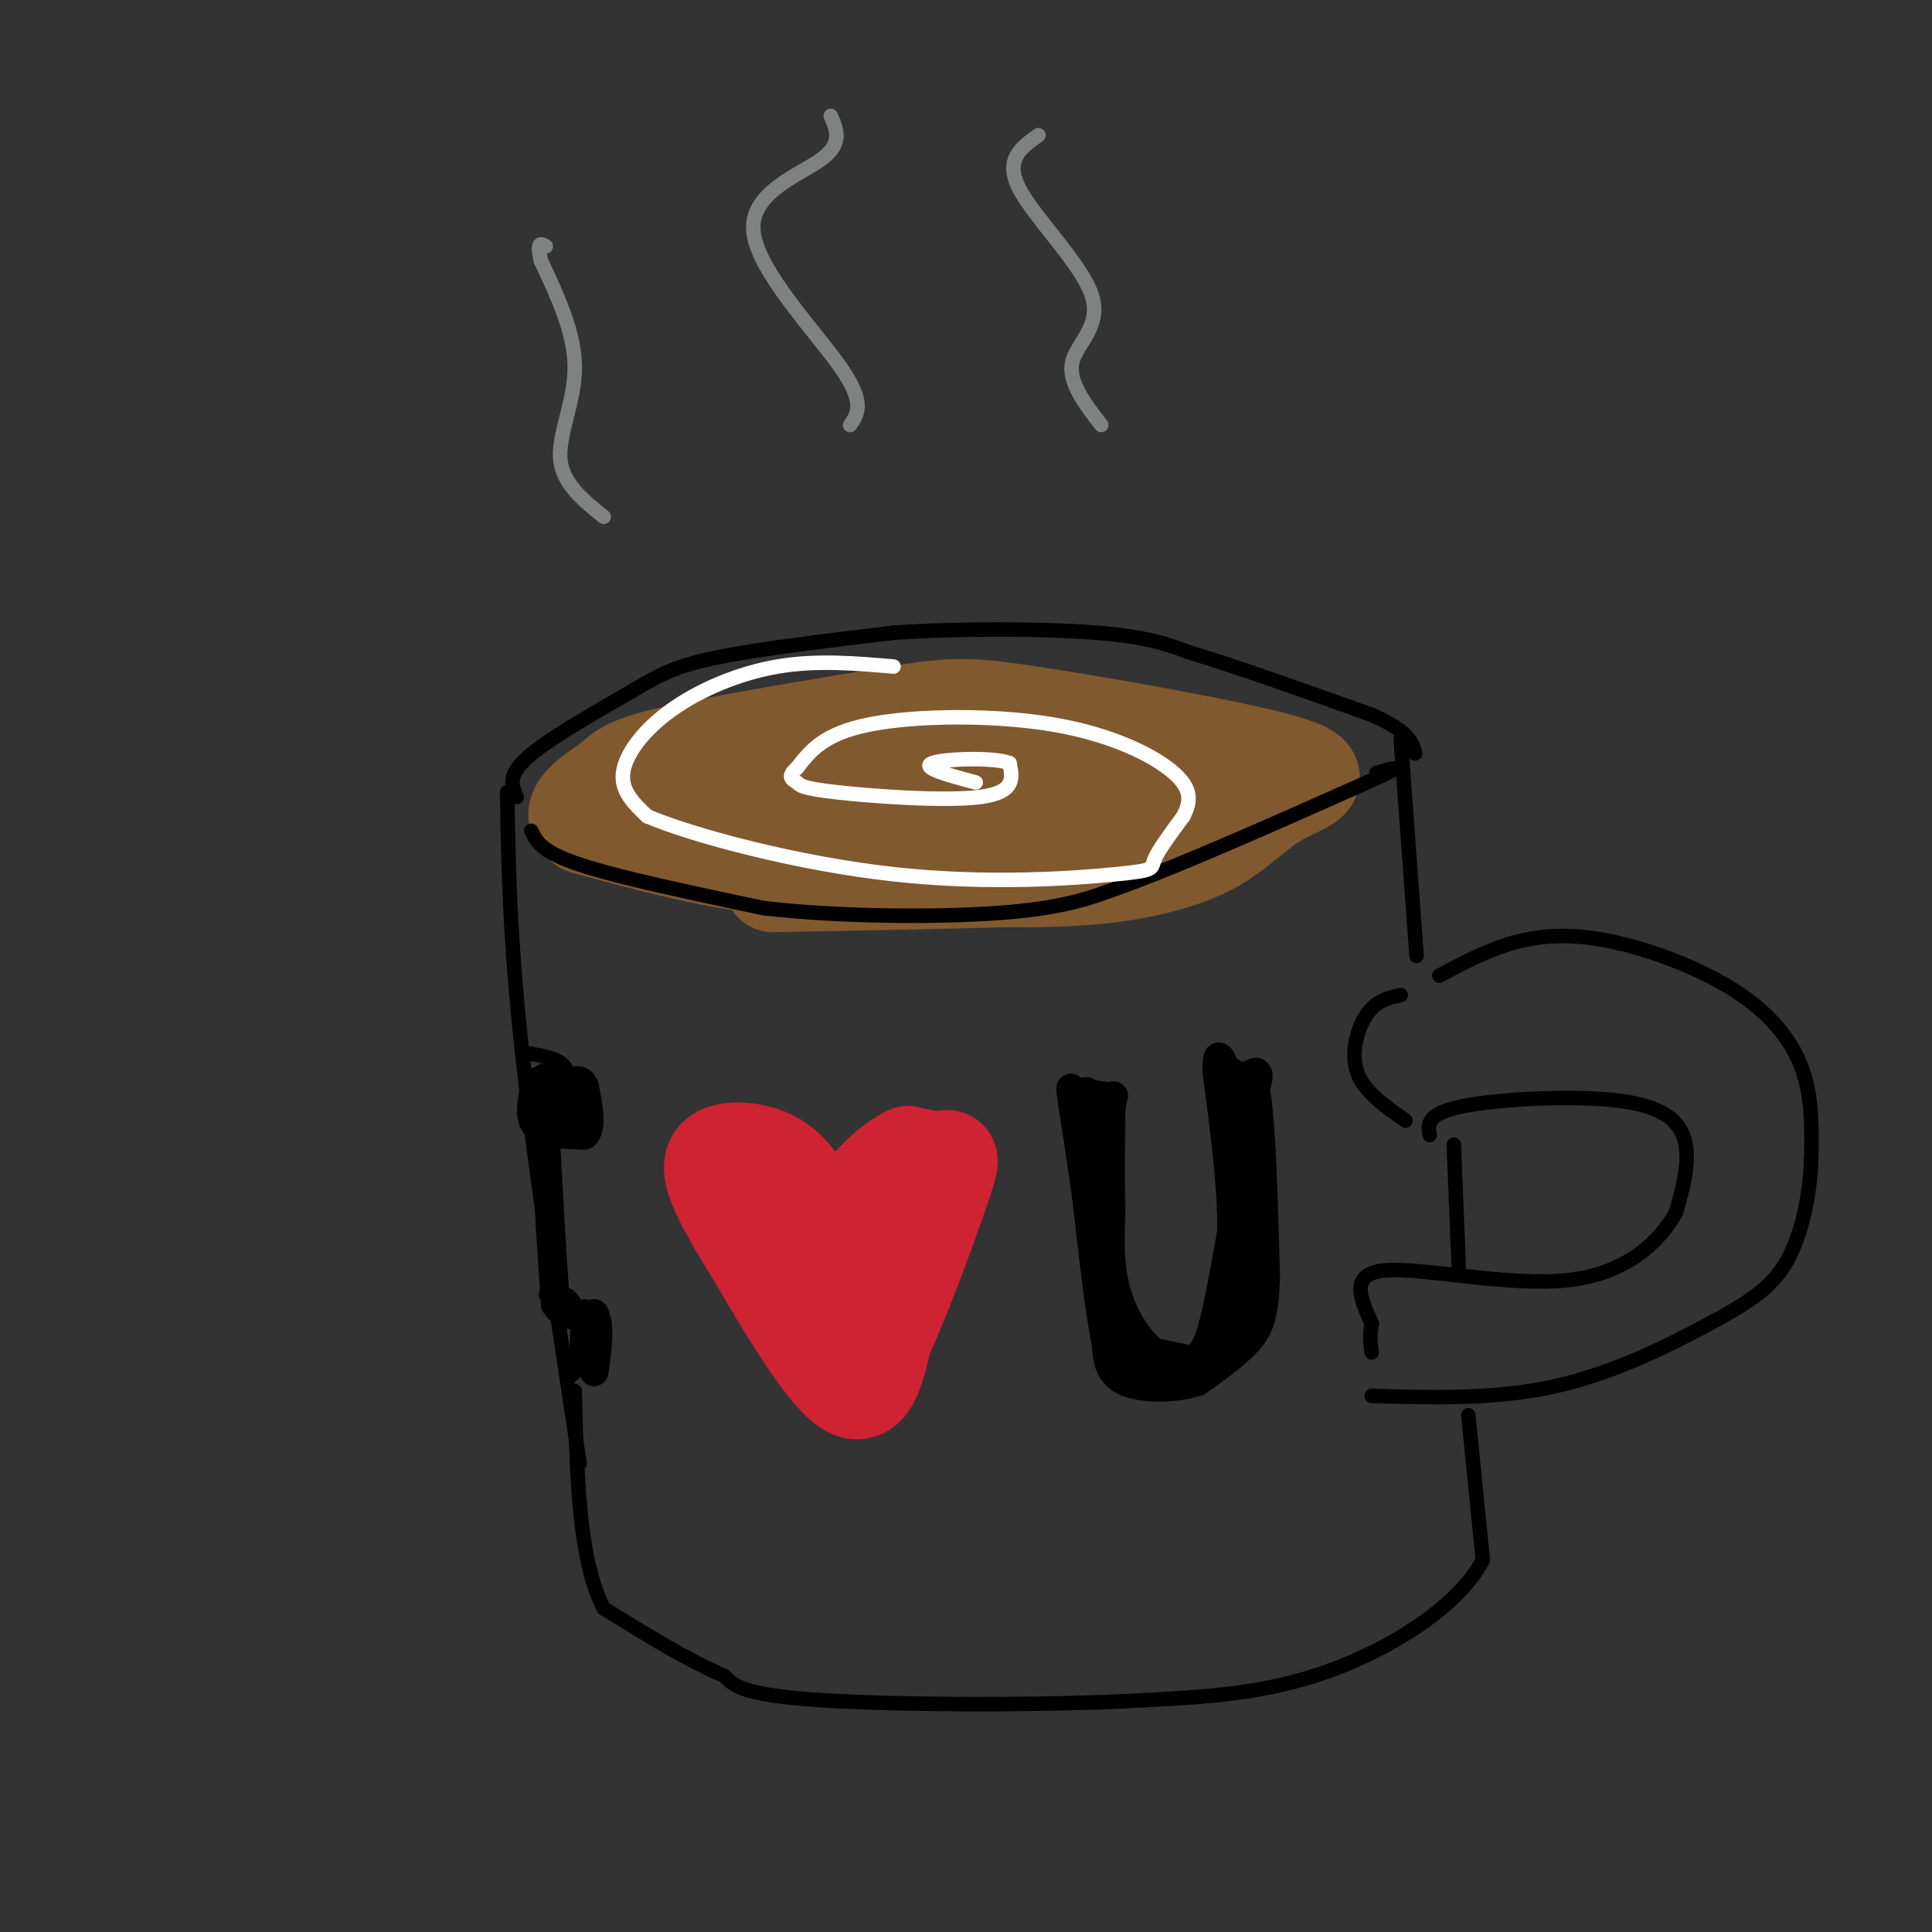 <svg viewBox='0 0 400 400' version='1.1' xmlns='http://www.w3.org/2000/svg' xmlns:xlink='http://www.w3.org/1999/xlink'><rect x="0" y="0" width="400" height="400" fill="#333333" stroke="none"/><g fill='none' stroke='#81592f' stroke-width='20' stroke-linecap='round' stroke-linejoin='round'><path d='M209,154c-10.338,3.262 -20.676,6.523 -36,8c-15.324,1.477 -35.633,1.169 -29,0c6.633,-1.169 40.209,-3.199 66,-3c25.791,0.199 43.797,2.628 34,5c-9.797,2.372 -47.399,4.686 -85,7'/><path d='M159,171c-17.042,1.458 -17.148,1.605 -19,0c-1.852,-1.605 -5.452,-4.960 22,-7c27.452,-2.040 85.955,-2.765 97,0c11.045,2.765 -25.369,9.019 -45,12c-19.631,2.981 -22.477,2.687 -29,3c-6.523,0.313 -16.721,1.232 -28,0c-11.279,-1.232 -23.640,-4.616 -36,-8'/><path d='M121,171c-4.621,-3.032 1.827,-6.611 5,-9c3.173,-2.389 3.070,-3.586 14,-6c10.930,-2.414 32.893,-6.044 45,-8c12.107,-1.956 14.357,-2.237 29,0c14.643,2.237 41.678,6.992 52,10c10.322,3.008 3.932,4.270 -1,7c-4.932,2.730 -8.405,6.927 -14,10c-5.595,3.073 -13.313,5.021 -21,6c-7.687,0.979 -15.344,0.990 -23,1'/><path d='M207,182c-11.667,0.333 -29.333,0.667 -47,1'/></g>
<g fill='none' stroke='#000000' stroke-width='3' stroke-linecap='round' stroke-linejoin='round'><path d='M105,164c0.250,14.917 0.500,29.833 3,53c2.500,23.167 7.250,54.583 12,86'/><path d='M107,165c-1.000,-2.167 -2.000,-4.333 2,-8c4.000,-3.667 13.000,-8.833 22,-14'/><path d='M131,143c5.822,-3.511 9.378,-5.289 18,-7c8.622,-1.711 22.311,-3.356 36,-5'/><path d='M185,131c14.089,-0.956 31.311,-0.844 42,0c10.689,0.844 14.844,2.422 19,4'/><path d='M246,135c9.500,2.833 23.750,7.917 38,13'/><path d='M284,148c7.833,3.500 8.417,5.750 9,8'/><path d='M290,153c0.000,0.000 3.000,41.000 3,41'/><path d='M293,194c0.500,6.833 0.250,3.417 0,0'/><path d='M290,206c-2.511,0.578 -5.022,1.156 -7,4c-1.978,2.844 -3.422,7.956 -2,12c1.422,4.044 5.711,7.022 10,10'/><path d='M298,202c5.147,-2.753 10.293,-5.506 16,-7c5.707,-1.494 11.973,-1.730 20,0c8.027,1.730 17.815,5.427 25,10c7.185,4.573 11.767,10.021 14,16c2.233,5.979 2.116,12.490 2,19'/><path d='M375,240c-0.242,7.108 -1.848,15.380 -5,21c-3.152,5.620 -7.848,8.590 -16,13c-8.152,4.410 -19.758,10.260 -32,13c-12.242,2.740 -25.121,2.370 -38,2'/><path d='M296,235c-0.375,-2.238 -0.750,-4.476 7,-6c7.750,-1.524 23.625,-2.333 33,-1c9.375,1.333 12.250,4.810 13,9c0.750,4.190 -0.625,9.095 -2,14'/><path d='M347,251c-3.060,5.583 -9.708,12.542 -22,14c-12.292,1.458 -30.226,-2.583 -38,-2c-7.774,0.583 -5.387,5.792 -3,11'/><path d='M284,274c-0.500,2.833 -0.250,4.417 0,6'/><path d='M301,237c0.000,0.000 1.000,25.000 1,25'/><path d='M304,293c0.000,0.000 3.000,30.000 3,30'/><path d='M307,323c-4.956,9.511 -18.844,18.289 -32,23c-13.156,4.711 -25.578,5.356 -38,6'/><path d='M237,352c-19.911,1.156 -50.689,1.044 -67,0c-16.311,-1.044 -18.156,-3.022 -20,-5'/><path d='M150,347c-7.500,-3.167 -16.250,-8.583 -25,-14'/><path d='M125,333c-5.167,-9.833 -5.583,-27.417 -6,-45'/><path d='M110,172c1.000,2.167 2.000,4.333 10,7c8.000,2.667 23.000,5.833 38,9'/><path d='M158,188c15.733,1.844 36.067,1.956 49,1c12.933,-0.956 18.467,-2.978 24,-5'/><path d='M231,184c12.667,-4.500 32.333,-13.250 52,-22'/><path d='M283,162c9.000,-4.000 5.500,-3.000 2,-2'/><path d='M109,218c3.417,0.583 6.833,1.167 8,3c1.167,1.833 0.083,4.917 -1,8'/><path d='M116,229c-0.911,1.156 -2.689,0.044 -3,-1c-0.311,-1.044 0.844,-2.022 2,-3'/><path d='M115,225c-0.845,-0.738 -3.958,-1.083 -4,-2c-0.042,-0.917 2.988,-2.405 4,-1c1.012,1.405 0.006,5.702 -1,10'/><path d='M114,232c-0.333,2.167 -0.667,2.583 -1,3'/><path d='M113,268c2.500,-0.333 5.000,-0.667 6,2c1.000,2.667 0.500,8.333 0,14'/><path d='M119,284c-0.667,1.778 -2.333,-0.778 -2,-2c0.333,-1.222 2.667,-1.111 5,-1'/><path d='M122,281c0.778,1.044 0.222,4.156 0,3c-0.222,-1.156 -0.111,-6.578 0,-12'/><path d='M122,272c-0.333,-2.167 -1.167,-1.583 -2,-1'/></g>
<g fill='none' stroke='#cf2233' stroke-width='20' stroke-linecap='round' stroke-linejoin='round'><path d='M168,249c-2.185,-3.536 -4.369,-7.071 -8,-9c-3.631,-1.929 -8.708,-2.250 -11,-1c-2.292,1.250 -1.798,4.071 0,8c1.798,3.929 4.899,8.964 8,14'/><path d='M157,261c4.889,8.400 13.111,22.400 18,26c4.889,3.600 6.444,-3.200 8,-10'/><path d='M183,277c3.869,-8.214 9.542,-23.750 12,-31c2.458,-7.250 1.702,-6.214 0,-6c-1.702,0.214 -4.351,-0.393 -7,-1'/><path d='M188,239c-3.444,1.622 -8.556,6.178 -11,11c-2.444,4.822 -2.222,9.911 -2,15'/></g>
<g fill='none' stroke='#000000' stroke-width='6' stroke-linecap='round' stroke-linejoin='round'><path d='M225,226c0.000,0.000 7.000,52.000 7,52'/><path d='M232,278c3.714,9.417 9.500,6.958 13,5c3.500,-1.958 4.714,-3.417 6,-8c1.286,-4.583 2.643,-12.292 4,-20'/><path d='M255,255c0.167,-8.833 -1.417,-20.917 -3,-33'/><path d='M252,222c-0.167,-5.500 0.917,-2.750 2,0'/><path d='M255,222c0.000,0.000 5.000,4.000 5,4'/><path d='M260,226c1.167,7.000 1.583,22.500 2,38'/><path d='M262,264c-0.133,8.667 -1.467,11.333 -4,14c-2.533,2.667 -6.267,5.333 -10,8'/><path d='M248,286c-4.711,1.600 -11.489,1.600 -15,0c-3.511,-1.600 -3.756,-4.800 -4,-8'/><path d='M229,278c-1.333,-6.333 -2.667,-18.167 -4,-30'/><path d='M225,248c-1.167,-8.333 -2.083,-14.167 -3,-20'/><path d='M222,228c-0.500,-3.667 -0.250,-2.833 0,-2'/><path d='M257,229c0.000,0.000 0.000,44.000 0,44'/><path d='M257,273c-2.311,9.022 -8.089,9.578 -12,10c-3.911,0.422 -5.956,0.711 -8,1'/><path d='M237,284c-1.714,-1.488 -2.000,-5.708 -2,-6c0.000,-0.292 0.286,3.345 2,5c1.714,1.655 4.857,1.327 8,1'/><path d='M245,284c3.111,0.067 6.889,-0.267 6,-1c-0.889,-0.733 -6.444,-1.867 -12,-3'/><path d='M239,280c-3.600,-2.644 -6.600,-7.756 -8,-13c-1.400,-5.244 -1.200,-10.622 -1,-16'/><path d='M230,251c-0.167,-6.167 -0.083,-13.583 0,-21'/><path d='M230,230c0.311,-3.889 1.089,-3.111 0,-3c-1.089,0.111 -4.044,-0.444 -7,-1'/><path d='M255,224c0.000,0.000 5.000,-2.000 5,-2'/><path d='M260,222c0.833,0.167 0.417,1.583 0,3'/><path d='M111,224c-0.833,3.583 -1.667,7.167 0,9c1.667,1.833 5.833,1.917 10,2'/><path d='M121,235c1.667,-1.333 0.833,-5.667 0,-10'/><path d='M121,225c-0.667,-1.867 -2.333,-1.533 -3,0c-0.667,1.533 -0.333,4.267 0,7'/><path d='M118,232c0.000,1.167 0.000,0.583 0,0'/><path d='M113,237c0.000,0.000 1.000,18.000 1,18'/><path d='M114,255c0.333,5.500 0.667,10.250 1,15'/><path d='M115,270c1.500,2.833 4.750,2.417 8,2'/><path d='M123,272c1.333,2.333 0.667,7.167 0,12'/></g>
<g fill='none' stroke='#808282' stroke-width='3' stroke-linecap='round' stroke-linejoin='round'><path d='M125,107c-4.289,-3.444 -8.578,-6.889 -9,-12c-0.422,-5.111 3.022,-11.889 3,-19c-0.022,-7.111 -3.511,-14.556 -7,-22'/><path d='M112,54c-1.000,-4.167 0.000,-3.583 1,-3'/><path d='M176,88c1.595,-2.298 3.190,-4.595 -2,-12c-5.190,-7.405 -17.167,-19.917 -18,-28c-0.833,-8.083 9.476,-11.738 14,-15c4.524,-3.262 3.262,-6.131 2,-9'/><path d='M228,88c-3.458,-4.500 -6.917,-9.000 -6,-13c0.917,-4.000 6.208,-7.500 4,-14c-2.208,-6.500 -11.917,-16.000 -15,-22c-3.083,-6.000 0.458,-8.500 4,-11'/></g>
<g fill='none' stroke='#ffffff' stroke-width='3' stroke-linecap='round' stroke-linejoin='round'><path d='M185,138c-7.982,-0.685 -15.964,-1.369 -24,0c-8.036,1.369 -16.125,4.792 -22,9c-5.875,4.208 -9.536,9.202 -10,13c-0.464,3.798 2.268,6.399 5,9'/><path d='M134,169c9.644,4.091 31.255,9.818 51,12c19.745,2.182 37.624,0.818 46,0c8.376,-0.818 7.250,-1.091 8,-3c0.750,-1.909 3.375,-5.455 6,-9'/><path d='M245,169c1.432,-2.853 2.013,-5.486 -2,-9c-4.013,-3.514 -12.619,-7.907 -25,-10c-12.381,-2.093 -28.537,-1.884 -38,0c-9.463,1.884 -12.231,5.442 -15,9'/><path d='M165,159c-2.346,1.989 -0.711,2.461 0,3c0.711,0.539 0.499,1.145 8,2c7.501,0.855 22.715,1.959 30,1c7.285,-0.959 6.643,-3.979 6,-7'/><path d='M209,158c-3.022,-1.267 -13.578,-0.933 -16,0c-2.422,0.933 3.289,2.467 9,4'/></g>
</svg>